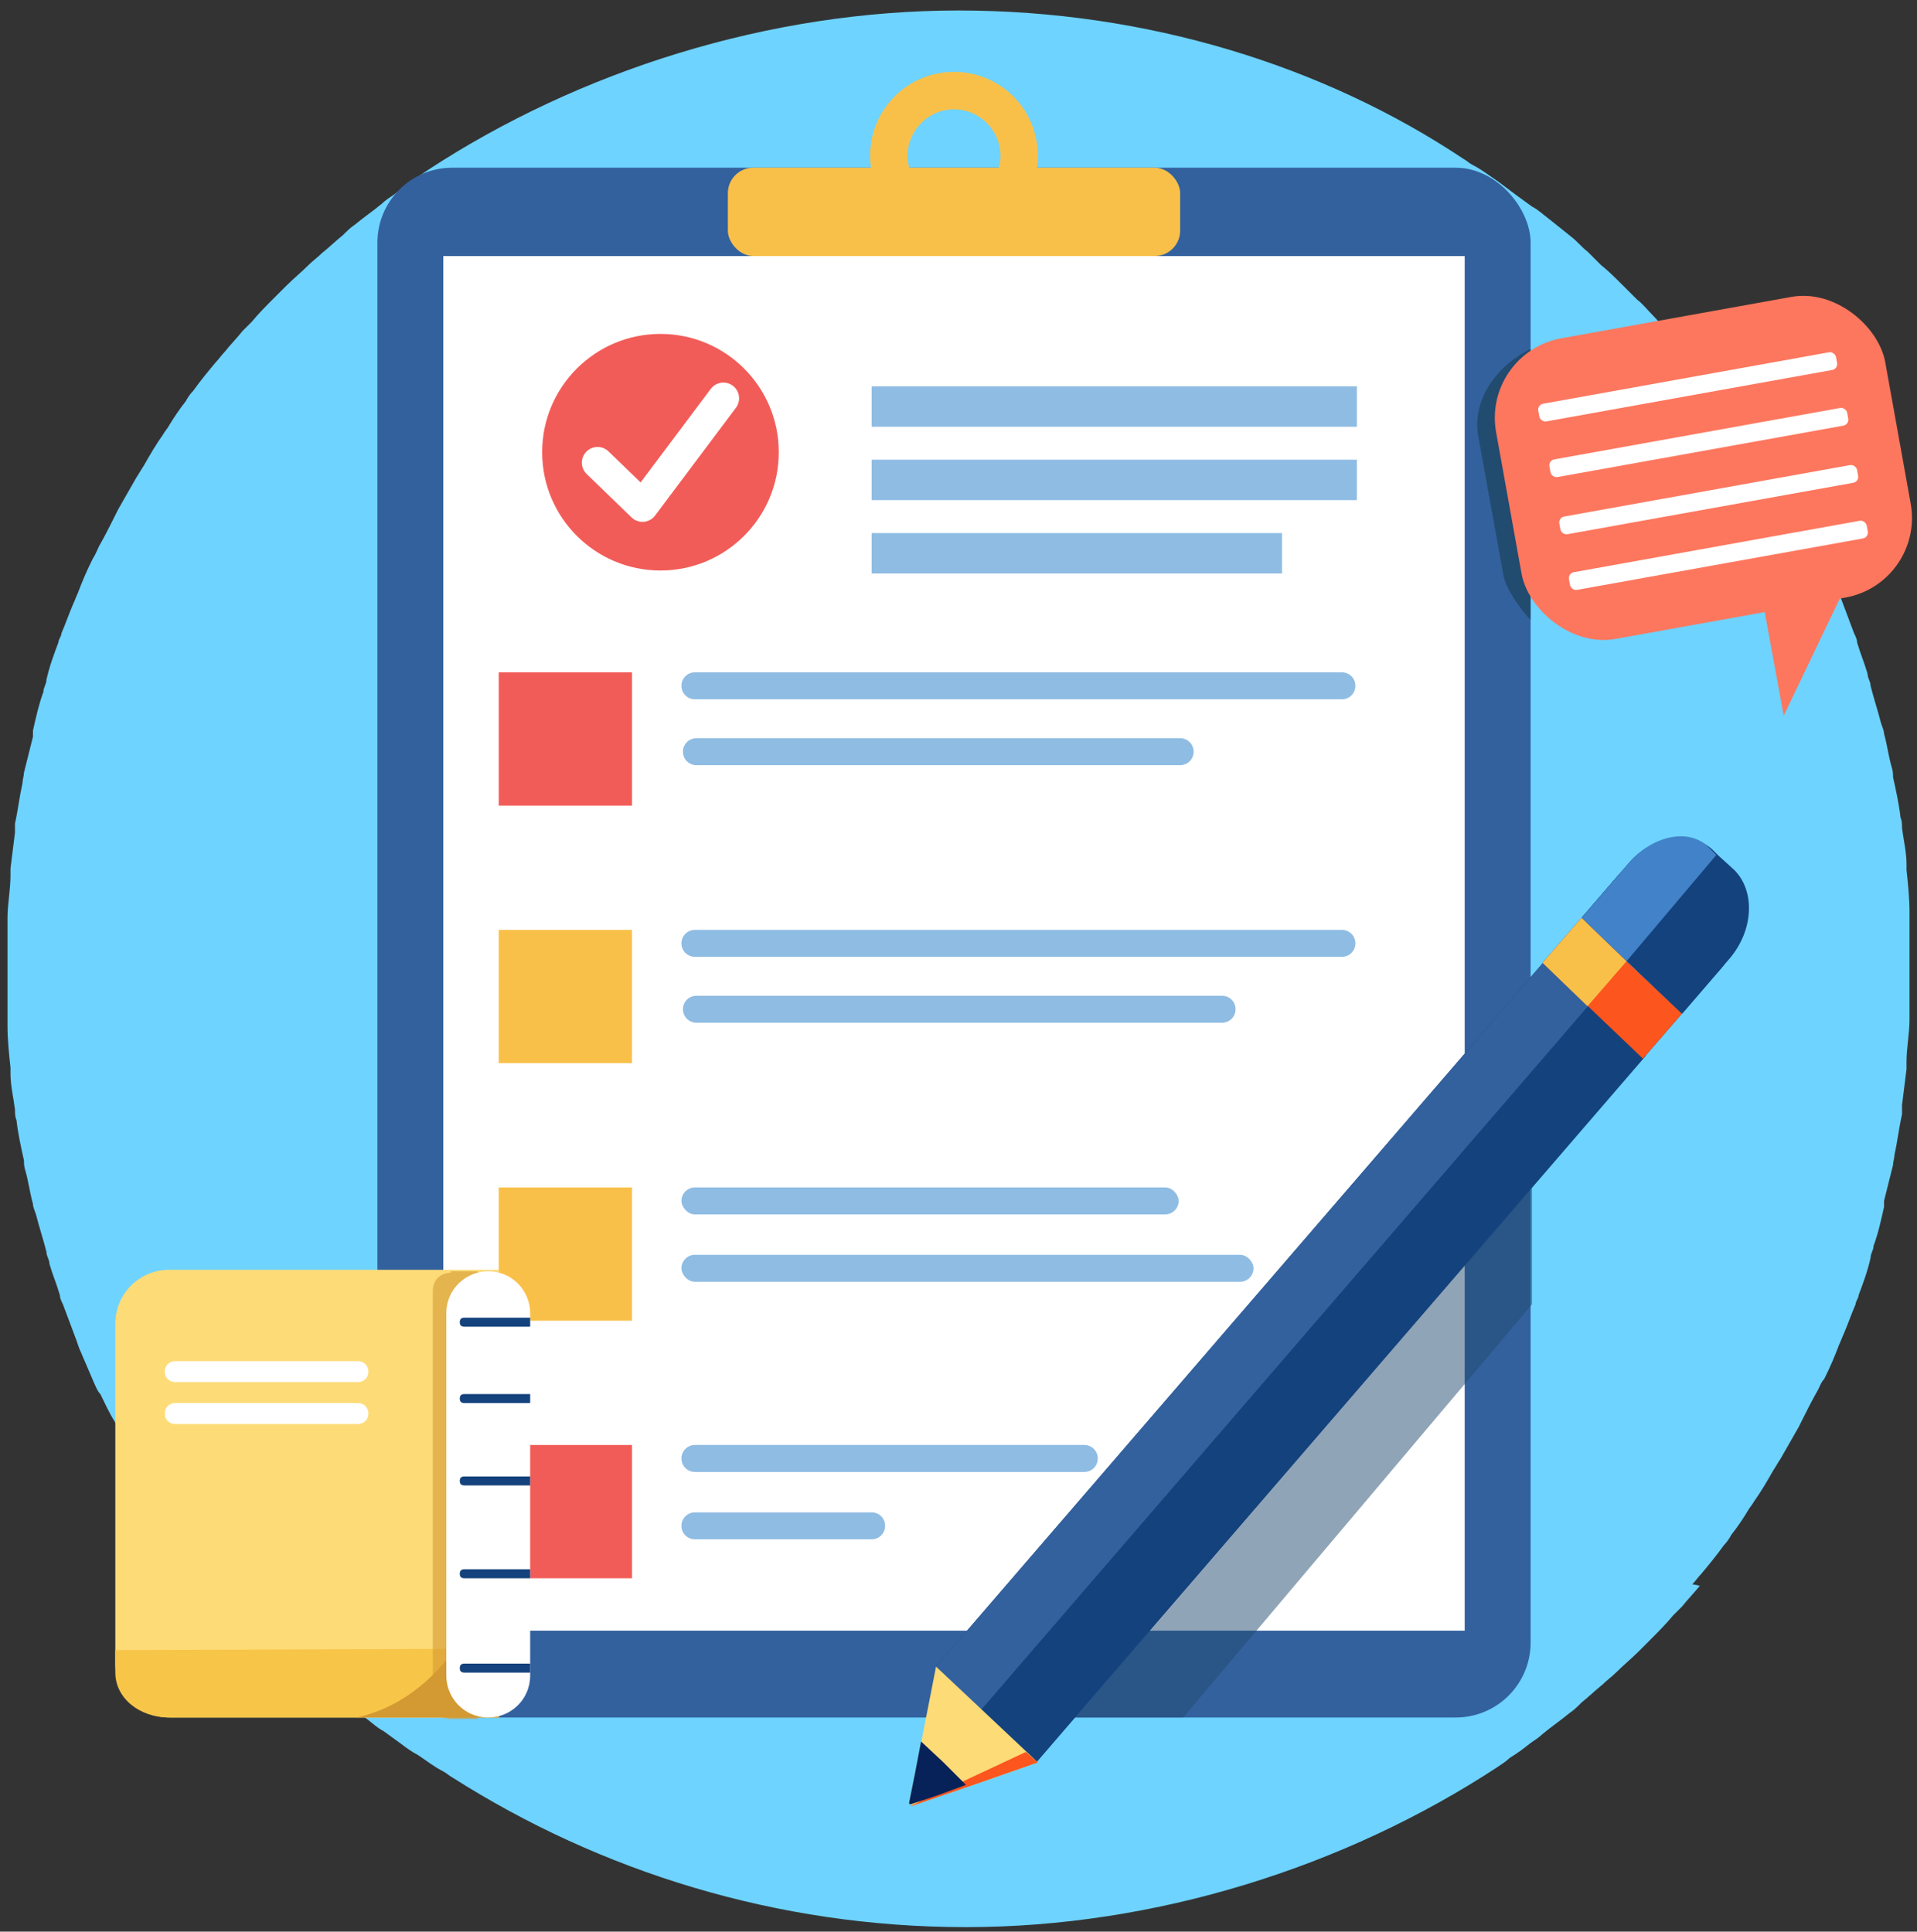 <?xml version="1.0" encoding="UTF-8"?>
<svg id="_レイヤー_1" data-name="レイヤー 1" xmlns="http://www.w3.org/2000/svg" width="128" height="129" version="1.1" xmlns:xlink="http://www.w3.org/1999/xlink" viewBox="0 0 128 129">
  <rect x="0" y="0" width="128" height="129" fill="#333333" stroke="none"/>
  <defs>
    <style>
      .cls-1 {
        fill: #23c9a9;
      }

      .cls-1, .cls-2, .cls-3, .cls-4, .cls-5, .cls-6, .cls-7, .cls-8, .cls-9, .cls-10, .cls-11, .cls-12, .cls-13, .cls-14, .cls-15, .cls-16, .cls-17, .cls-18, .cls-19, .cls-20, .cls-21, .cls-22, .cls-23, .cls-24, .cls-25, .cls-26, .cls-27, .cls-28, .cls-29, .cls-30, .cls-31, .cls-32, .cls-33, .cls-34, .cls-35, .cls-36, .cls-37, .cls-38, .cls-39, .cls-40, .cls-41, .cls-42, .cls-43, .cls-44, .cls-45, .cls-46, .cls-47, .cls-48, .cls-49, .cls-50, .cls-51, .cls-52, .cls-53, .cls-54, .cls-55, .cls-56, .cls-57, .cls-58, .cls-59, .cls-60, .cls-61, .cls-62 {
        stroke-width: 0px;
      }

      .cls-2 {
        fill: #684b52;
      }

      .cls-3 {
        fill: #445ea0;
      }

      .cls-4 {
        fill: #e26693;
      }

      .cls-5 {
        fill: #4182c9;
      }

      .cls-6 {
        fill: #f9c049;
      }

      .cls-7, .cls-20 {
        fill: #224b70;
      }

      .cls-8 {
        fill: #ea9706;
      }

      .cls-9 {
        fill: #c3ddf4;
      }

      .cls-10 {
        fill: #126972;
      }

      .cls-11 {
        fill: #fd775e;
      }

      .cls-12 {
        fill: #8fbce3;
      }

      .cls-13 {
        fill: #ffd00d;
      }

      .cls-14 {
        fill: #995861;
      }

      .cls-15 {
        fill: #14427c;
      }

      .cls-16 {
        fill: #f25c58;
      }

      .cls-17 {
        fill: #6ed3ff;
      }

      .cls-63 {
        clip-path: url(#clippath-2);
      }

      .cls-18 {
        fill: #ffaf10;
      }

      .cls-19 {
        fill: #aa666e;
      }

      .cls-20 {
        opacity: .5;
      }

      .cls-21 {
        fill: #d3a99f;
      }

      .cls-22 {
        fill: #f4f4f4;
      }

      .cls-23, .cls-64 {
        fill: none;
      }

      .cls-24 {
        fill: #ffaa20;
      }

      .cls-25 {
        fill: #b581f2;
      }

      .cls-64 {
        stroke: #fff;
        stroke-linecap: round;
        stroke-linejoin: round;
        stroke-width: 2.1px;
      }

      .cls-26 {
        fill: #ef8318;
      }

      .cls-27 {
        fill: #ebcdc4;
      }

      .cls-65 {
        clip-path: url(#clippath-1);
      }

      .cls-28 {
        fill: #846400;
      }

      .cls-29 {
        fill: #91e0e8;
      }

      .cls-30 {
        fill: #985450;
      }

      .cls-31 {
        fill: #efb600;
      }

      .cls-32 {
        fill: #ffede9;
      }

      .cls-33 {
        fill: #f9e464;
      }

      .cls-34 {
        fill: #69cdff;
      }

      .cls-35 {
        fill: #33619e;
      }

      .cls-36 {
        fill: #fc435f;
      }

      .cls-37 {
        fill: #755704;
      }

      .cls-66 {
        clip-path: url(#clippath);
      }

      .cls-38 {
        fill: #293d7c;
      }

      .cls-39 {
        fill: #f7c548;
      }

      .cls-40 {
        fill: #fc551e;
      }

      .cls-41 {
        fill: #e9f6ff;
      }

      .cls-42 {
        fill: #d9eafc;
      }

      .cls-43 {
        fill: #5aadff;
      }

      .cls-67 {
        clip-path: url(#clippath-3);
      }

      .cls-44 {
        fill: #ff8a00;
      }

      .cls-45 {
        opacity: .6;
      }

      .cls-45, .cls-46 {
        fill: #d39933;
      }

      .cls-47 {
        fill: #eef6ff;
      }

      .cls-48 {
        fill: #00af95;
      }

      .cls-49 {
        fill: #52bbef;
      }

      .cls-50 {
        fill: #fff;
      }

      .cls-51 {
        fill: #37c47a;
      }

      .cls-68 {
        display: none;
      }

      .cls-52 {
        fill: #00e0c1;
      }

      .cls-53 {
        fill: #062259;
      }

      .cls-54 {
        fill: #1a2b63;
      }

      .cls-55 {
        fill: #d9e6ed;
      }

      .cls-56 {
        fill: #fff5ca;
      }

      .cls-57 {
        fill: #f24976;
      }

      .cls-58 {
        fill: #ff9518;
      }

      .cls-59 {
        fill: #f7cd66;
      }

      .cls-60 {
        fill: #fbc600;
      }

      .cls-61 {
        fill: #fddb77;
      }

      .cls-62 {
        fill: #c61c51;
      }
    </style>
    <clipPath id="clippath">
      <rect class="cls-23" y=".6" width="128" height="128"/>
    </clipPath>
    <clipPath id="clippath-1">
      <rect class="cls-23" y=".6" width="128" height="128"/>
    </clipPath>
    <clipPath id="clippath-2">
      <rect class="cls-23" y=".6" width="128" height="128"/>
    </clipPath>
    <clipPath id="clippath-3">
      <rect class="cls-23" y=".7" width="128" height="128"/>
    </clipPath>
  </defs>
  <g class="cls-68">
    <g class="cls-66">
      <g>
        <path class="cls-57" d="M66.8,128.6c33.8,0,61.2-27.4,61.2-61.3S100.6,6.1,66.8,6.1,5.5,33.5,5.5,67.4s27.4,61.3,61.2,61.3Z"/>
        <path class="cls-47" d="M60.4,61c4.7-4.7,11-7.3,17.7-7.3s8.9,1.2,12.8,3.5V14.1H0v79.2c0,1.4,1.1,2.5,2.5,2.5h57.3c-9.1-9.8-8.9-25.2.6-34.8Z"/>
        <path class="cls-9" d="M5.7,93.3V14.1H0v79.2c0,1.4,1.1,2.5,2.5,2.5h5.7c-1.4,0-2.5-1.1-2.5-2.5Z"/>
        <path class="cls-38" d="M89.5.6H1.4c-.8,0-1.4.6-1.4,1.4v12.7h90.9V2c0-.8-.6-1.4-1.4-1.4Z"/>
        <path class="cls-54" d="M7.1.6H1.4c-.8,0-1.4.6-1.4,1.4v12.7h5.7V2c0-.8.6-1.4,1.4-1.4Z"/>
        <path class="cls-34" d="M39.6,45.3c0,.7-.6,1.2-1.2,1.2H10.5c-.7,0-1.2-.6-1.2-1.2v-20c0-.7.6-1.2,1.2-1.2h27.9c.7,0,1.2.6,1.2,1.2v20h0Z"/>
        <path class="cls-49" d="M14.9,45.3v-20c0-.7.6-1.2,1.2-1.2h-5.7c-.7,0-1.2.6-1.2,1.2v20c0,.7.6,1.2,1.2,1.2h5.7c-.7,0-1.2-.6-1.2-1.2Z"/>
        <path class="cls-58" d="M54.3,71.1H10.5c-.7,0-1.2.6-1.2,1.2v12c0,.7.6,1.2,1.2,1.2h43.6c-1.3-4.7-1.2-9.8.3-14.5Z"/>
        <path class="cls-26" d="M14.9,84.3v-12c0-.7.6-1.2,1.2-1.2h-5.7c-.7,0-1.2.6-1.2,1.2v12c0,.7.6,1.2,1.2,1.2h5.7c-.7,0-1.2-.6-1.2-1.2Z"/>
        <path class="cls-13" d="M54.3,71.1h-9.1v14.5h8.8c-1.3-4.7-1.2-9.8.3-14.5Z"/>
        <path class="cls-29" d="M80.2,25.9h-30.6c-1,0-1.9-.8-1.9-1.9s.8-1.9,1.9-1.9h30.6c1,0,1.9.8,1.9,1.9s-.8,1.9-1.9,1.9Z"/>
        <path class="cls-29" d="M80.2,33.4h-30.6c-1,0-1.9-.8-1.9-1.9s.8-1.9,1.9-1.9h30.6c1,0,1.9.8,1.9,1.9s-.8,1.9-1.9,1.9Z"/>
        <path class="cls-29" d="M80.2,40.9h-30.6c-1,0-1.9-.8-1.9-1.9s.8-1.9,1.9-1.9h30.6c1,0,1.9.8,1.9,1.9s-.8,1.9-1.9,1.9Z"/>
        <path class="cls-29" d="M80.2,48.4h-30.6c-1,0-1.9-.8-1.9-1.9s.8-1.9,1.9-1.9h30.6c1,0,1.9.8,1.9,1.9s-.8,1.9-1.9,1.9Z"/>
        <path class="cls-29" d="M74.9,53.9H9.2c-1,0-1.9.8-1.9,1.9s.8,1.9,1.9,1.9h55.4c3.1-2,6.6-3.3,10.3-3.8Z"/>
        <path class="cls-29" d="M59.9,61.5H9.2c-1,0-1.9.8-1.9,1.9s.8,1.9,1.9,1.9h47.8c.8-1.3,1.8-2.6,2.9-3.8Z"/>
        <path class="cls-4" d="M8.7,9.3c-.5,0-1-.2-1.3-.5-.3-.4-.5-.8-.5-1.3s.2-1,.5-1.3c.3-.4.8-.6,1.3-.6s1,.2,1.3.6c.4.3.6.8.6,1.3s-.2,1-.6,1.3c-.3.3-.8.5-1.3.5Z"/>
        <path class="cls-18" d="M14.9,9.3c-.5,0-1-.2-1.3-.6-.3-.3-.5-.8-.5-1.3s.2-1,.5-1.3c.3-.4.8-.6,1.3-.6s1,.2,1.3.6c.3.3.5.8.5,1.3s-.2,1-.5,1.3c-.4.4-.8.6-1.3.6Z"/>
        <path class="cls-51" d="M21,9.3c-.5,0-1-.2-1.3-.5-.4-.4-.6-.8-.6-1.3s.2-1,.6-1.3c.3-.4.8-.6,1.3-.6s1,.2,1.3.6c.4.3.5.8.5,1.3s-.2,1-.5,1.3c-.4.3-.8.5-1.3.5Z"/>
        <path class="cls-3" d="M102.4,97.9l-5.1,5.1,10.1,10.1c1.8-1.6,3.5-3.3,5.1-5.1l-10.1-10.1Z"/>
        <path class="cls-38" d="M104.5,94.8l-4.3-4.3c-1.1,2.1-2.6,4.1-4.4,5.9-1.8,1.8-3.8,3.2-5.9,4.4l4.3,4.3c.5.5,1.3.5,1.8,0l8.5-8.5c.5-.5.5-1.3,0-1.8Z"/>
        <path class="cls-54" d="M97.1,102.2l-3.6-3.6c-1.1.9-2.3,1.6-3.5,2.3l4.3,4.3c.5.5,1.3.5,1.8,0l2.9-2.9c-.5.5-1.3.5-1.8,0Z"/>
        <path class="cls-3" d="M96.2,60.7c10,10,10,26.2,0,36.1-10,10-26.2,10-36.1,0-10-10-10-26.2,0-36.1,10-10,26.2-10,36.1,0Z"/>
        <path class="cls-34" d="M90.6,91.6c-7,7-18.3,7-25.3,0-7-7-7-18.3,0-25.3,7-7,18.3-7,25.3,0,7,7,7,18.3,0,25.3Z"/>
        <path class="cls-49" d="M90.8,91.4c.6-.6,1.2-1.3,1.7-2-7,5.2-17,4.6-23.3-1.7-6.4-6.4-6.9-16.3-1.7-23.3-.7.5-1.4,1.1-2,1.7-7,7-7,18.3,0,25.3,7,7,18.3,7,25.3,0Z"/>
        <path class="cls-3" d="M89.5.6H29v14.1h61.9V2c0-.8-.6-1.4-1.4-1.4Z"/>
        <path class="cls-42" d="M81.2,69.8c1.7,0,3-1.3,3-3s-1.3-3-3-3-3,1.3-3,3,1.3,3,3,3Z"/>
        <path class="cls-42" d="M87.5,72c1.2,0,2.1-1,2.1-2.1s-1-2.1-2.1-2.1-2.1,1-2.1,2.1,1,2.1,2.1,2.1Z"/>
      </g>
    </g>
  </g>
  <g class="cls-68">
    <g class="cls-65">
      <g>
        <path class="cls-36" d="M64,128.6c35.3,0,64-28.7,64-64S99.3.6,64,.6,0,29.3,0,64.6s28.7,64,64,64Z"/>
        <path class="cls-62" d="M128,64.6c0-2.8-.2-5.5-.5-8.3l-17.7-17.7-3.9,1.2-14.7-14L22.4,101.4l25,25c5.3,1.4,10.8,2.2,16.6,2.2,35.3,0,64-28.7,64-64Z"/>
        <path class="cls-32" d="M109.8,38.7v53.7c0,6.5-5.3,11.7-11.7,11.7H29.9c-6.5,0-11.7-5.3-11.7-11.7V25.9h73v12.8h18.6Z"/>
        <path class="cls-27" d="M109.8,38.7v53.7c0,6.5-5.3,11.7-11.7,11.7h-43.4V25.9h36.6v12.8h18.6Z"/>
        <path class="cls-21" d="M99,38.7v49.6c0,2.2-1.7,3.9-3.9,3.9s-3.9-1.7-3.9-3.9v-49.6h7.8Z"/>
        <path class="cls-1" d="M27.2,43.5h27.4v24.2h-27.4v-24.2Z"/>
        <path class="cls-2" d="M82,43.5v7.8h-18.9v-7.8h18.9Z"/>
        <path class="cls-2" d="M63.1,59.9h18.9v7.8h-18.9v-7.8Z"/>
        <path class="cls-30" d="M82,76.3v7.8H27.2v-7.8h54.8Z"/>
        <path class="cls-2" d="M54.6,76.3h27.4v7.8h-27.4v-7.8Z"/>
      </g>
    </g>
  </g>
  <g class="cls-68">
    <g class="cls-63">
      <g>
        <path class="cls-24" d="M64,128.6c35.3,0,64-28.7,64-64S99.3.6,64,.6,0,29.3,0,64.6s28.7,64,64,64Z"/>
        <path class="cls-44" d="M126.6,77.9l-17.2-17.2c-1.5-1.7-3.3-3-5.3-4l-12.7-12.7c-2.8-3.2-6.9-5.2-11.4-5.2s-4.2.5-6.1,1.3l-7.2-7.2c-4.1-4.5-9.9-7.3-16.2-7.3-12.6,0-22.9,11.1-22.9,24.8s.2,3.3.4,4.9c-8.2,1.4-14.4,9.1-14.4,18.3s2.2,10.4,5.8,13.8l41,41c1.2,0,2.3,0,3.5,0,30.8,0,56.5-21.7,62.6-50.7Z"/>
        <path class="cls-50" d="M97.2,55.2h-1.6c0-9-7-16.3-15.6-16.3s-5.8.9-8.2,2.4c-3.4-9.1-11.6-15.6-21.2-15.6s-22.9,11.1-22.9,24.8.2,3.3.4,4.9c-8.2,1.4-14.4,9.1-14.4,18.3s7.7,18.5,17.1,18.5h66.4c9.4,0,17.1-8.3,17.1-18.5s-7.7-18.5-17.1-18.5Z"/>
        <path class="cls-56" d="M114.3,73.7c0,10.2-7.7,18.5-17.1,18.5h-33.2V30.5c3.5,2.7,6.2,6.5,7.8,10.8,2.4-1.5,5.2-2.4,8.2-2.4,8.6,0,15.6,7.3,15.6,16.3h1.6c4.7,0,9,2.1,12.1,5.4,3.1,3.4,5,8,5,13.1Z"/>
        <path class="cls-52" d="M77.9,68.2l-13.9,16.9-13.9-16.9h5.6v-17.6h16.7v17.6h5.6Z"/>
        <path class="cls-48" d="M77.9,68.2h-5.6v-17.6h-8.4v34.5l13.9-16.9Z"/>
      </g>
    </g>
  </g>
  <g class="cls-68">
    <g class="cls-67">
      <g>
        <path class="cls-43" d="M128,64.7c0,22.2-11.3,41.8-28.5,53.3-10.8-2.5-22.4-.4-35.5-.4s-14.8-1.3-21.6-3.7c-4-1.4-7.2,6.7-10.8,4.6-.5-.3-1.5.5-2,.3C11.8,107.3,0,87.4,0,64.7,0,29.3,28.7.7,64,.7s64,28.7,64,64Z"/>
        <path class="cls-10" d="M30.6,39h-5.5v-13.2c0-.7.3-1.4.8-1.9l10.1-10.1,3.9,3.9-9.3,9.3v12.1Z"/>
        <path class="cls-19" d="M37.8,20.5l-3.8-3.8c-1.5-1.5-1.5-3.8,0-5.3L43.6,1.8c1.5-1.5,3.8-1.5,5.3,0l3.8,3.8c1.5,1.5,1.5,3.8,0,5.3l-9.6,9.6c-1.5,1.5-3.8,1.5-5.3,0Z"/>
        <path class="cls-14" d="M52.7,5.6c-1.5-1.4-3.8-1.4-5.3,0l-9.6,9.6c-1.4,1.4-1.5,3.8,0,5.2l-3.8-3.8c-1.5-1.5-1.5-3.8,0-5.3L43.6,1.8c1.5-1.5,3.8-1.5,5.3,0l3.8,3.8s0,0,0,0Z"/>
        <path class="cls-10" d="M97.4,39h5.5v-13.2c0-.7-.3-1.4-.8-1.9l-10.1-10.1-3.9,3.9,9.3,9.3v12.1Z"/>
        <path class="cls-19" d="M79.1,1.8l-3.8,3.8c-1.5,1.5-1.5,3.8,0,5.3l9.6,9.6c1.5,1.5,3.8,1.5,5.3,0l3.8-3.8c1.5-1.5,1.5-3.8,0-5.3l-9.6-9.6c-1.5-1.5-3.8-1.5-5.3,0Z"/>
        <path class="cls-14" d="M94.1,16.6c-1.5,1.4-3.8,1.4-5.3,0l-9.6-9.6c-1.4-1.4-1.5-3.8,0-5.2l-3.8,3.8c-1.5,1.5-1.5,3.8,0,5.3l9.6,9.6c1.5,1.5,3.8,1.5,5.3,0l3.8-3.8s0,0,0,0Z"/>
        <path class="cls-33" d="M114.5,34.3H13.5c-1.7,0-3.1,1.3-3.3,3l-.7,6.4h109.1l-.7-6.4c-.2-1.7-1.6-3-3.3-3Z"/>
        <path class="cls-59" d="M110.9,76.9H17.1c-1.4,0-2.5-1-2.7-2.3l-4.9-30.1c-.3-1.7,1-3.2,2.7-3.2h103.6c1.7,0,3,1.5,2.7,3.2l-4.9,30.1c-.2,1.3-1.4,2.3-2.7,2.3Z"/>
        <path class="cls-33" d="M103.6,61.7l-4.1,56.2c-10.2,6.8-22.4,10.7-35.5,10.7s-23.4-3.3-33-9.2l-1.6-57.8c-.2-2.9.5-4.6,3.5-4.6l9.9-.7h55.8c2.9,0,5.2,2.5,5,5.4Z"/>
        <path class="cls-59" d="M37.8,61.7l4.6,63.2c-4-1.4-7.8-3.3-11.4-5.4-.5-.3-.9-.6-1.3-.8l-4.1-56.9c-.2-2.9,2.1-5.4,5-5.4h12.3c-2.9,0-5.2,2.5-5,5.4Z"/>
        <path class="cls-22" d="M79.9,95.6h-31.9c-2.4,0-4.4-2-4.4-4.4v-15.4c0-2.4,2-4.4,4.4-4.4h31.9c2.4,0,4.4,2,4.4,4.4v15.4c0,2.4-2,4.4-4.4,4.4Z"/>
        <path class="cls-25" d="M74.6,82.2h-21.2c-1.6,0-2.9-1.3-2.9-2.9s1.3-2.9,2.9-2.9h21.2c1.6,0,2.9,1.3,2.9,2.9,0,1.6-1.3,2.9-2.9,2.9Z"/>
        <path class="cls-25" d="M74.6,90.8h-21.2c-1.6,0-2.9-1.3-2.9-2.9s1.3-2.9,2.9-2.9h21.2c1.6,0,2.9,1.3,2.9,2.9,0,1.6-1.3,2.9-2.9,2.9Z"/>
      </g>
    </g>
  </g>
  <g class="cls-68">
    <circle class="cls-8" cx="64" cy="64.5" r="64"/>
    <path class="cls-28" d="M98.9,70.9h-16.3c-.3,2.2-1.5,4-3.8,4h-40.7c-2.5,0-4.6-2.3-4.6-4.6v-6.4h-3.4c-2.4,0-4.3,1.9-4.3,4.3v15.1c0,0,.1,0,.2,0h36.5c1.5,0,3,.7,3.9,2l4,5.5c.3.5.9.8,1.5.8h19.8c2.7,0,5,1.8,5.6,4.4l5.5,23.2v-44.3c0-2.1-1.7-3.8-3.7-3.8Z"/>
    <path class="cls-37" d="M102.7,74.7v44.8l-4.2-18c0-.4,0-.5-.2-.9v-22c0-2.1-1.7-3.8-3.8-3.8h-15.6s0,0-.1,0c2.3,0,3.7-2.3,3.8-4h16.3c2,0,3.8,1.8,3.8,3.8Z"/>
    <path class="cls-37" d="M33.5,63.8v3.2c-2.3,0-4.2,2-4.2,4.3v11.9h-3.3c0,0-.1,0-.2,0v-15.1c0-2.4,1.9-4.3,4.3-4.3h3.4Z"/>
    <rect class="cls-37" x="33.2" y="63.8" width="6.4" height="9.3"/>
    <rect class="cls-28" x="33.2" y="67" width="6.4" height="9.3"/>
    <g>
      <path class="cls-31" d="M102.8,123.2c-.6.7-1.4,1.1-2.3,1.1H33.5c-1.4,0-2.5-1-2.8-2.3l-9-39.3c-.2-.9,0-1.8.6-2.6.6-.7,1.4-1.1,2.3-1.1h3.4l8.8,38.5c.3,1.4,1.5,2.3,2.8,2.3h63.7l.2.8c.2.9,0,1.8-.6,2.6Z"/>
      <path class="cls-60" d="M103.2,119.9h-63.7c-1.3,0-2.5-1-2.8-2.3l-8.8-38.5h34.1c.6,0,1.2.3,1.5.8l4.1,5.8c.9,1.3,2.4,2.1,4,2.1h22c1.4,0,2.5,1,2.8,2.3l6.8,29.7Z"/>
    </g>
    <g>
      <path class="cls-41" d="M38.9,74.8h42.3c.9,0,1.7-.8,1.7-1.7v-6h-22.2c-2.3,0-4.2-1.7-4.5-3.9h-8.5c-.8,0-1.5-.7-1.5-1.5s.7-1.5,1.5-1.5h8.4v-7.4h-8.4c-.8,0-1.5-.7-1.5-1.5s.7-1.5,1.5-1.5h8.4v-7.4h-8.4c-.8,0-1.5-.7-1.5-1.5s.7-1.5,1.5-1.5h8.4v-7.4h-8.4c-.8,0-1.5-.7-1.5-1.5s.7-1.5,1.5-1.5h8.4V12h-17.1c-.9,0-1.7.8-1.7,1.7v59.4c0,.9.8,1.7,1.7,1.7Z"/>
      <path class="cls-55" d="M56,12v4.1h-12.5c-.9,0-1.7.8-1.7,1.7v57h-3.3c-.9,0-1.7-.8-1.7-1.7V13.7c0-.9.8-1.7,1.7-1.7h17.4Z"/>
    </g>
    <g>
      <path class="cls-41" d="M90.3,16.3c-.8,0-1.5-.7-1.5-1.5V1.3h-31c-1,0-1.8.8-1.8,1.8v62.3c0,1,.8,1.8,1.8,1.8h44.4c1,0,1.8-.8,1.8-1.8V16.3h-13.7ZM93.1,55h-26.1c-.8,0-1.5-.7-1.5-1.5s.7-1.5,1.5-1.5h26.1c.8,0,1.5.7,1.5,1.5s-.7,1.5-1.5,1.5ZM93.1,44.2h-26.1c-.8,0-1.5-.7-1.5-1.5s.7-1.5,1.5-1.5h26.1c.8,0,1.5.7,1.5,1.5s-.7,1.5-1.5,1.5ZM93.1,33.4h-26.1c-.8,0-1.5-.7-1.5-1.5s.7-1.5,1.5-1.5h26.1c.8,0,1.5.7,1.5,1.5s-.7,1.5-1.5,1.5ZM93.1,22.6h-26.1c-.8,0-1.5-.7-1.5-1.5s.7-1.5,1.5-1.5h26.1c.8,0,1.5.7,1.5,1.5s-.7,1.5-1.5,1.5Z"/>
      <g>
        <polygon class="cls-55" points="92.2 4.7 92.2 16.3 88.8 16.3 88.8 1.3 92.2 4.7"/>
        <polygon class="cls-41" points="104 16.3 92.2 16.3 92.2 4.7 104 16.3"/>
      </g>
      <path class="cls-55" d="M88.8,1.3v4.3h-25.8c-1,0-1.8.8-1.8,1.8v59.8h-3.4c-1,0-1.8-.8-1.8-1.8V3.1c0-1,.8-1.8,1.8-1.8h31Z"/>
    </g>
  </g>
  <g>
    <path class="cls-17" d="M113,105.8c.2-.2.4-.5.6-.7.5-.6,1-1.2,1.5-1.9.2-.2.4-.5.5-.7.4-.5.8-1.1,1.1-1.6.1-.2.3-.4.4-.6.5-.7.9-1.4,1.3-2.1.2-.3.3-.5.5-.8.4-.7.8-1.4,1.2-2.1.1-.2.2-.4.3-.6.3-.6.6-1.2,1-1.9.1-.2.2-.5.4-.7.4-.8.7-1.5,1-2.3.1-.2.2-.5.3-.7.3-.7.5-1.3.8-2,0-.2.2-.4.2-.6.3-.8.6-1.6.8-2.5,0-.3.2-.5.2-.8.3-.8.5-1.7.7-2.6,0-.1,0-.2,0-.4.2-.8.4-1.6.6-2.4,0-.2.1-.5.1-.7.2-.9.3-1.8.5-2.7,0-.2,0-.4,0-.6.1-.8.2-1.6.3-2.4,0-.2,0-.4,0-.5,0-.9.2-1.9.2-2.8,0-.2,0-.4,0-.7,0-1,0-1.9,0-2.9,0,0,0,0,0,0s0,0,0,0,0,0,0,0c0,0,0,0,0,0,0-1,0-1.9,0-2.9,0-.2,0-.5,0-.7,0-.9-.1-1.9-.2-2.8,0-.1,0-.3,0-.4,0-.8-.2-1.6-.3-2.4,0-.2,0-.5-.1-.7-.1-.9-.3-1.8-.5-2.7,0-.2,0-.4-.1-.7-.2-.7-.3-1.5-.5-2.2,0-.2-.1-.4-.2-.7-.2-.8-.5-1.7-.7-2.5,0-.3-.2-.5-.2-.8-.2-.7-.5-1.4-.7-2.1,0-.2-.1-.4-.2-.6-.3-.8-.6-1.6-.9-2.4-.1-.3-.2-.6-.4-.8-.3-.7-.6-1.4-.9-2.1-.1-.2-.2-.5-.4-.7-.3-.6-.6-1.3-1-1.9-.2-.3-.3-.6-.5-.8-.4-.7-.8-1.4-1.2-2.1-.1-.2-.3-.5-.5-.7-.3-.5-.6-1-1-1.5-.2-.3-.4-.6-.6-.8-.4-.6-.9-1.3-1.4-1.9-.2-.3-.4-.6-.6-.8-.3-.4-.7-.9-1-1.3-.2-.3-.4-.6-.7-.8-.5-.6-1-1.2-1.5-1.7-.3-.3-.5-.6-.8-.9-.4-.4-.7-.8-1.1-1.1-.4-.4-.7-.7-1.1-1.1-.4-.4-.8-.8-1.3-1.2-.3-.3-.6-.6-.9-.9-.4-.3-.7-.7-1.1-1-.5-.4-1-.8-1.5-1.2-.4-.3-.7-.6-1.1-.8-.4-.3-.7-.5-1.1-.8-.4-.3-.8-.6-1.2-.9-.6-.4-1.1-.8-1.7-1.1-.2-.1-.4-.3-.6-.4,0,0,0,0,0,0C88.4,4.4,76.6.7,64,.7s-25.3,4-35.5,10.7c0,0,0,0,0,0,0,0,0,0,0,0-.3.2-.6.4-.8.6-.5.3-.9.6-1.4,1-.3.2-.6.4-.8.6-.6.5-1.2.9-1.8,1.4-.3.2-.5.4-.8.7-.5.4-.9.8-1.4,1.2-.3.3-.6.5-.9.8-.5.5-1,.9-1.5,1.4-.2.2-.5.5-.7.7-.6.6-1.1,1.1-1.6,1.7-.2.2-.4.4-.6.6-.4.5-.8.9-1.2,1.4-.2.2-.4.5-.6.7-.5.6-1,1.2-1.5,1.9-.2.2-.4.5-.5.7-.4.5-.8,1.1-1.1,1.6-.1.2-.3.4-.4.6-.5.7-.9,1.4-1.3,2.1-.2.3-.3.5-.5.8-.4.7-.8,1.4-1.2,2.1-.1.2-.2.4-.3.6-.3.6-.6,1.2-1,1.9-.1.2-.2.5-.4.8-.4.8-.7,1.5-1,2.3-.1.2-.2.5-.3.7-.3.7-.5,1.3-.8,2,0,.2-.2.4-.2.6-.3.8-.6,1.6-.8,2.5,0,.3-.2.5-.2.8-.3.8-.5,1.7-.7,2.6,0,.1,0,.2,0,.4-.2.8-.4,1.6-.6,2.4,0,.2-.1.5-.1.7-.2.9-.3,1.8-.5,2.7,0,.2,0,.4,0,.6-.1.8-.2,1.6-.3,2.4,0,.2,0,.4,0,.5,0,.9-.2,1.9-.2,2.8,0,.2,0,.4,0,.7,0,1,0,1.9,0,2.9,0,0,0,0,0,0s0,0,0,0,0,0,0,0c0,0,0,0,0,0,0,1,0,1.9,0,2.9,0,.2,0,.5,0,.7,0,.9.1,1.9.2,2.8,0,.1,0,.3,0,.4,0,.8.2,1.6.3,2.4,0,.2,0,.5.1.7.1.9.3,1.8.5,2.7,0,.2,0,.4.1.7.2.7.3,1.5.5,2.2,0,.2.1.4.2.7.2.8.5,1.7.7,2.5,0,.3.2.5.2.8.2.7.5,1.4.7,2.1,0,.2.1.4.2.6.3.8.6,1.6.9,2.4.1.3.2.6.3.8.3.7.6,1.4.9,2.1.1.2.2.5.4.7.3.6.6,1.3,1,1.9.2.3.3.6.5.8.4.7.8,1.4,1.2,2.1.1.2.3.5.5.7.3.5.6,1,1,1.5.2.3.4.6.6.8.4.6.9,1.3,1.4,1.9.2.3.4.6.6.8.3.4.7.9,1,1.3.2.3.4.5.7.8.5.6,1,1.2,1.5,1.7.3.3.5.6.8.9.4.4.7.8,1.1,1.1.4.4.7.7,1.1,1.1.4.4.8.8,1.3,1.2.3.3.6.6.9.9.4.3.7.7,1.1,1,.5.4,1,.8,1.5,1.2.4.3.7.6,1.1.8.4.3.7.5,1.1.8.4.3.8.6,1.2.8.6.4,1.1.8,1.7,1.1.2.1.4.3.6.4,0,0,0,0,0,0,9.9,6.3,21.7,10,34.3,10s25.3-4,35.5-10.7c0,0,0,0,0,0,0,0,0,0,0,0,.3-.2.6-.4.8-.6.5-.3.9-.6,1.4-1,.3-.2.6-.4.8-.6.6-.5,1.2-.9,1.8-1.4.3-.2.5-.4.8-.7.5-.4.9-.8,1.4-1.2.3-.3.6-.5.9-.8.5-.5,1-.9,1.5-1.4.2-.2.5-.5.7-.7.6-.6,1.1-1.1,1.6-1.7.2-.2.4-.4.6-.6.4-.5.8-.9,1.2-1.4Z"/>
    <g>
      <g>
        <g>
          <g>
            <rect class="cls-35" x="25.2" y="11.2" width="77" height="103.5" rx="5" ry="5"/>
            <rect class="cls-50" x="29.6" y="17.1" width="68.2" height="91.8"/>
          </g>
          <rect class="cls-6" x="48.6" y="11.2" width="30.2" height="5.9" rx="1.7" ry="1.7"/>
          <path class="cls-6" d="M69.3,10.4c0,3.1-2.5,5.6-5.6,5.6s-5.6-2.5-5.6-5.6,2.5-5.6,5.6-5.6,5.6,2.5,5.6,5.6ZM63.7,7.3c-1.7,0-3.1,1.4-3.1,3.1s1.4,3.1,3.1,3.1,3.1-1.4,3.1-3.1-1.4-3.1-3.1-3.1Z"/>
        </g>
        <g>
          <g>
            <g>
              <circle class="cls-16" cx="44.1" cy="30.2" r="7.9"/>
              <polyline class="cls-64" points="39.9 30.9 42.9 33.8 48.3 26.6"/>
            </g>
            <rect class="cls-12" x="58.2" y="25.8" width="32.4" height="2.7"/>
            <rect class="cls-12" x="58.2" y="30.7" width="32.4" height="2.7"/>
            <rect class="cls-12" x="58.2" y="35.6" width="27.4" height="2.7"/>
          </g>
          <g>
            <rect class="cls-16" x="33.3" y="44.9" width="8.9" height="8.9"/>
            <path class="cls-12" d="M89.6,46.7h-43.2c-.5,0-.9-.4-.9-.9h0c0-.5.4-.9.9-.9h43.2c.5,0,.9.4.9.9h0c0,.5-.4.9-.9.9Z"/>
            <path class="cls-12" d="M78.8,51.1h-32.3c-.5,0-.9-.4-.9-.9h0c0-.5.4-.9.9-.9h32.3c.5,0,.9.4.9.9h0c0,.5-.4.9-.9.9Z"/>
            <rect class="cls-6" x="33.3" y="62.1" width="8.9" height="8.9"/>
            <path class="cls-12" d="M89.6,63.9h-43.2c-.5,0-.9-.4-.9-.9h0c0-.5.4-.9.9-.9h43.2c.5,0,.9.4.9.9h0c0,.5-.4.9-.9.9Z"/>
            <path class="cls-12" d="M81.6,68.3h-35.1c-.5,0-.9-.4-.9-.9h0c0-.5.4-.9.9-.9h35.1c.5,0,.9.4.9.9h0c0,.5-.4.9-.9.9Z"/>
            <rect class="cls-6" x="33.3" y="79.3" width="8.9" height="8.9"/>
            <rect class="cls-12" x="45.5" y="79.3" width="33.2" height="1.8" rx=".9" ry=".9"/>
            <rect class="cls-12" x="45.5" y="83.8" width="38.2" height="1.8" rx=".9" ry=".9"/>
            <rect class="cls-16" x="33.3" y="96.5" width="8.9" height="8.9"/>
            <path class="cls-12" d="M72.4,98.3h-26c-.5,0-.9-.4-.9-.9h0c0-.5.4-.9.9-.9h26c.5,0,.9.4.9.9h0c0,.5-.4.9-.9.9Z"/>
            <path class="cls-12" d="M58.2,102.8h-11.8c-.5,0-.9-.4-.9-.9h0c0-.5.4-.9.9-.9h11.8c.5,0,.9.4.9.9h0c0,.5-.4.9-.9.9Z"/>
          </g>
        </g>
      </g>
      <g>
        <polyline class="cls-20" points="102.3 79.3 71.8 114.7 79 114.7 102.3 87.1 102.3 79.3"/>
        <g>
          <g>
            <polygon class="cls-15" points="69.2 117.7 62.5 111.3 103.2 64.1 106.2 67 109.9 70.5 69.2 117.7"/>
            <polygon class="cls-35" points="65.5 114.2 62.5 111.3 103.2 64.1 106.2 67 65.5 114.2"/>
          </g>
          <g>
            <g>
              <path class="cls-15" d="M112.3,67.7l-6.7-6.4,2.5-2.9c1.3-1.5,3.5-1.6,5-.3l.4.4,1.1,1c1.4,1.4,1.6,3.7.3,5.2l-2.5,2.9Z"/>
              <path class="cls-15" d="M112.3,67.7l-6.7-6.4,3.1-3.6c1.6-1.9,4.1-2.3,5.6-1l.4.4,1.1,1c1.4,1.4,1.3,4-.3,5.9l-3.1,3.6Z"/>
            </g>
            <g>
              <path class="cls-15" d="M105.6,61.3l2.5-2.9c1.3-1.5,3.4-1.7,4.7-.5l.3.3"/>
              <path class="cls-5" d="M108.6,64.2l-3-2.9,3.1-3.6c1.6-1.9,4-2.4,5.3-1.2l.3.3.3.3"/>
            </g>
          </g>
          <g>
            <polygon class="cls-15" points="109.7 70.7 103 64.3 105.6 61.3 108.6 64.2 112.3 67.7 109.7 70.7"/>
            <polygon class="cls-40" points="109.7 70.7 103 64.3 105.6 61.3 108.6 64.2 112.3 67.7 109.7 70.7"/>
            <polygon class="cls-6" points="106 67.2 103 64.3 105.6 61.3 108.6 64.2 106 67.2"/>
          </g>
          <g>
            <path class="cls-61" d="M60.8,120.5c0,0-.1,0-.1-.1l.9-4.5.9-4.6,3.4,3.2,3.4,3.2-4.3,1.5-4.1,1.4Z"/>
            <path class="cls-40" d="M68.5,117l.8.7-4.3,1.5-4.1,1.4s0,0-.1,0c0,0,0,0,0,0"/>
            <path class="cls-53" d="M60.8,120.5s-.1,0-.1-.1l.4-2,.4-2.1,1.5,1.4,1.5,1.5-1.9.7-1.8.6Z"/>
          </g>
        </g>
      </g>
      <g>
        <g>
          <path class="cls-7" d="M102.2,23.3c-2.4,1.2-3.9,3.5-3.5,5.8l1.7,9.4c.2.9,1.2,2.3,1.8,2.9"/>
          <rect class="cls-11" x="100.6" y="21.2" width="26.4" height="20.4" rx="5.4" ry="5.4" transform="translate(231.3 42) rotate(169.8)"/>
          <rect class="cls-50" x="102.6" y="25.2" width="20.2" height="1.2" rx=".4" ry=".4" transform="translate(-2.8 20.4) rotate(-10.2)"/>
          <rect class="cls-50" x="103.3" y="28.9" width="20.2" height="1.2" rx=".4" ry=".4" transform="translate(-3.4 20.6) rotate(-10.2)"/>
          <rect class="cls-50" x="104" y="32.7" width="20.2" height="1.2" rx=".4" ry=".4" transform="translate(-4.1 20.8) rotate(-10.2)"/>
          <rect class="cls-50" x="104.7" y="36.4" width="20.2" height="1.2" rx=".4" ry=".4" transform="translate(-4.8 21) rotate(-10.2)"/>
        </g>
        <polyline class="cls-11" points="119.1 47.8 121.3 43.2 123.5 38.6 117.6 39.6"/>
      </g>
      <g>
        <g>
          <path class="cls-61" d="M33.3,114.7H11.3c-2,0-3.6-1.6-3.6-3.6v-22.7c0-2,1.6-3.6,3.6-3.6h22v29.9Z"/>
          <path class="cls-39" d="M33.3,110.1v4.6H11.3c-2,0-3.6-1.3-3.6-3v-1.5"/>
          <path class="cls-46" d="M33.3,104s-2.2,9.1-9.5,10.7h9.5v-10.7Z"/>
          <path class="cls-50" d="M23.9,92.3h-12.2c-.4,0-.7-.3-.7-.7h0c0-.4.3-.7.7-.7h12.2c.4,0,.7.3.7.7h0c0,.4-.3.7-.7.7Z"/>
          <path class="cls-50" d="M23.9,95.1h-12.2c-.4,0-.7-.3-.7-.7h0c0-.4.3-.7.7-.7h12.2c.4,0,.7.3.7.7h0c0,.4-.3.7-.7.7Z"/>
        </g>
        <g>
          <path class="cls-45" d="M30.1,84.9h1.8v29.9h-1.8c-.7,0-1.2-.5-1.2-1.2v-27.4c0-.7.5-1.2,1.2-1.2Z"/>
          <path class="cls-50" d="M32.6,114.7h0c-1.6,0-2.8-1.3-2.8-2.8v-24.2c0-1.6,1.3-2.8,2.8-2.8h0c1.6,0,2.8,1.3,2.8,2.8v24.2c0,1.6-1.3,2.8-2.8,2.8Z"/>
          <path class="cls-15" d="M35.4,88.6h-4.4c-.2,0-.3-.1-.3-.3h0c0-.2.1-.3.3-.3h4.4v.6Z"/>
          <path class="cls-15" d="M35.4,93.7h-4.4c-.2,0-.3-.1-.3-.3h0c0-.2.1-.3.3-.3h4.4v.6Z"/>
          <path class="cls-15" d="M35.4,99.2h-4.4c-.2,0-.3-.1-.3-.3h0c0-.2.1-.3.3-.3h4.4v.6Z"/>
          <path class="cls-15" d="M35.4,105.4h-4.4c-.2,0-.3-.1-.3-.3h0c0-.2.1-.3.3-.3h4.4v.6Z"/>
          <path class="cls-15" d="M35.4,111.7h-4.4c-.2,0-.3-.1-.3-.3h0c0-.2.1-.3.3-.3h4.4v.6Z"/>
        </g>
      </g>
    </g>
  </g>
</svg>